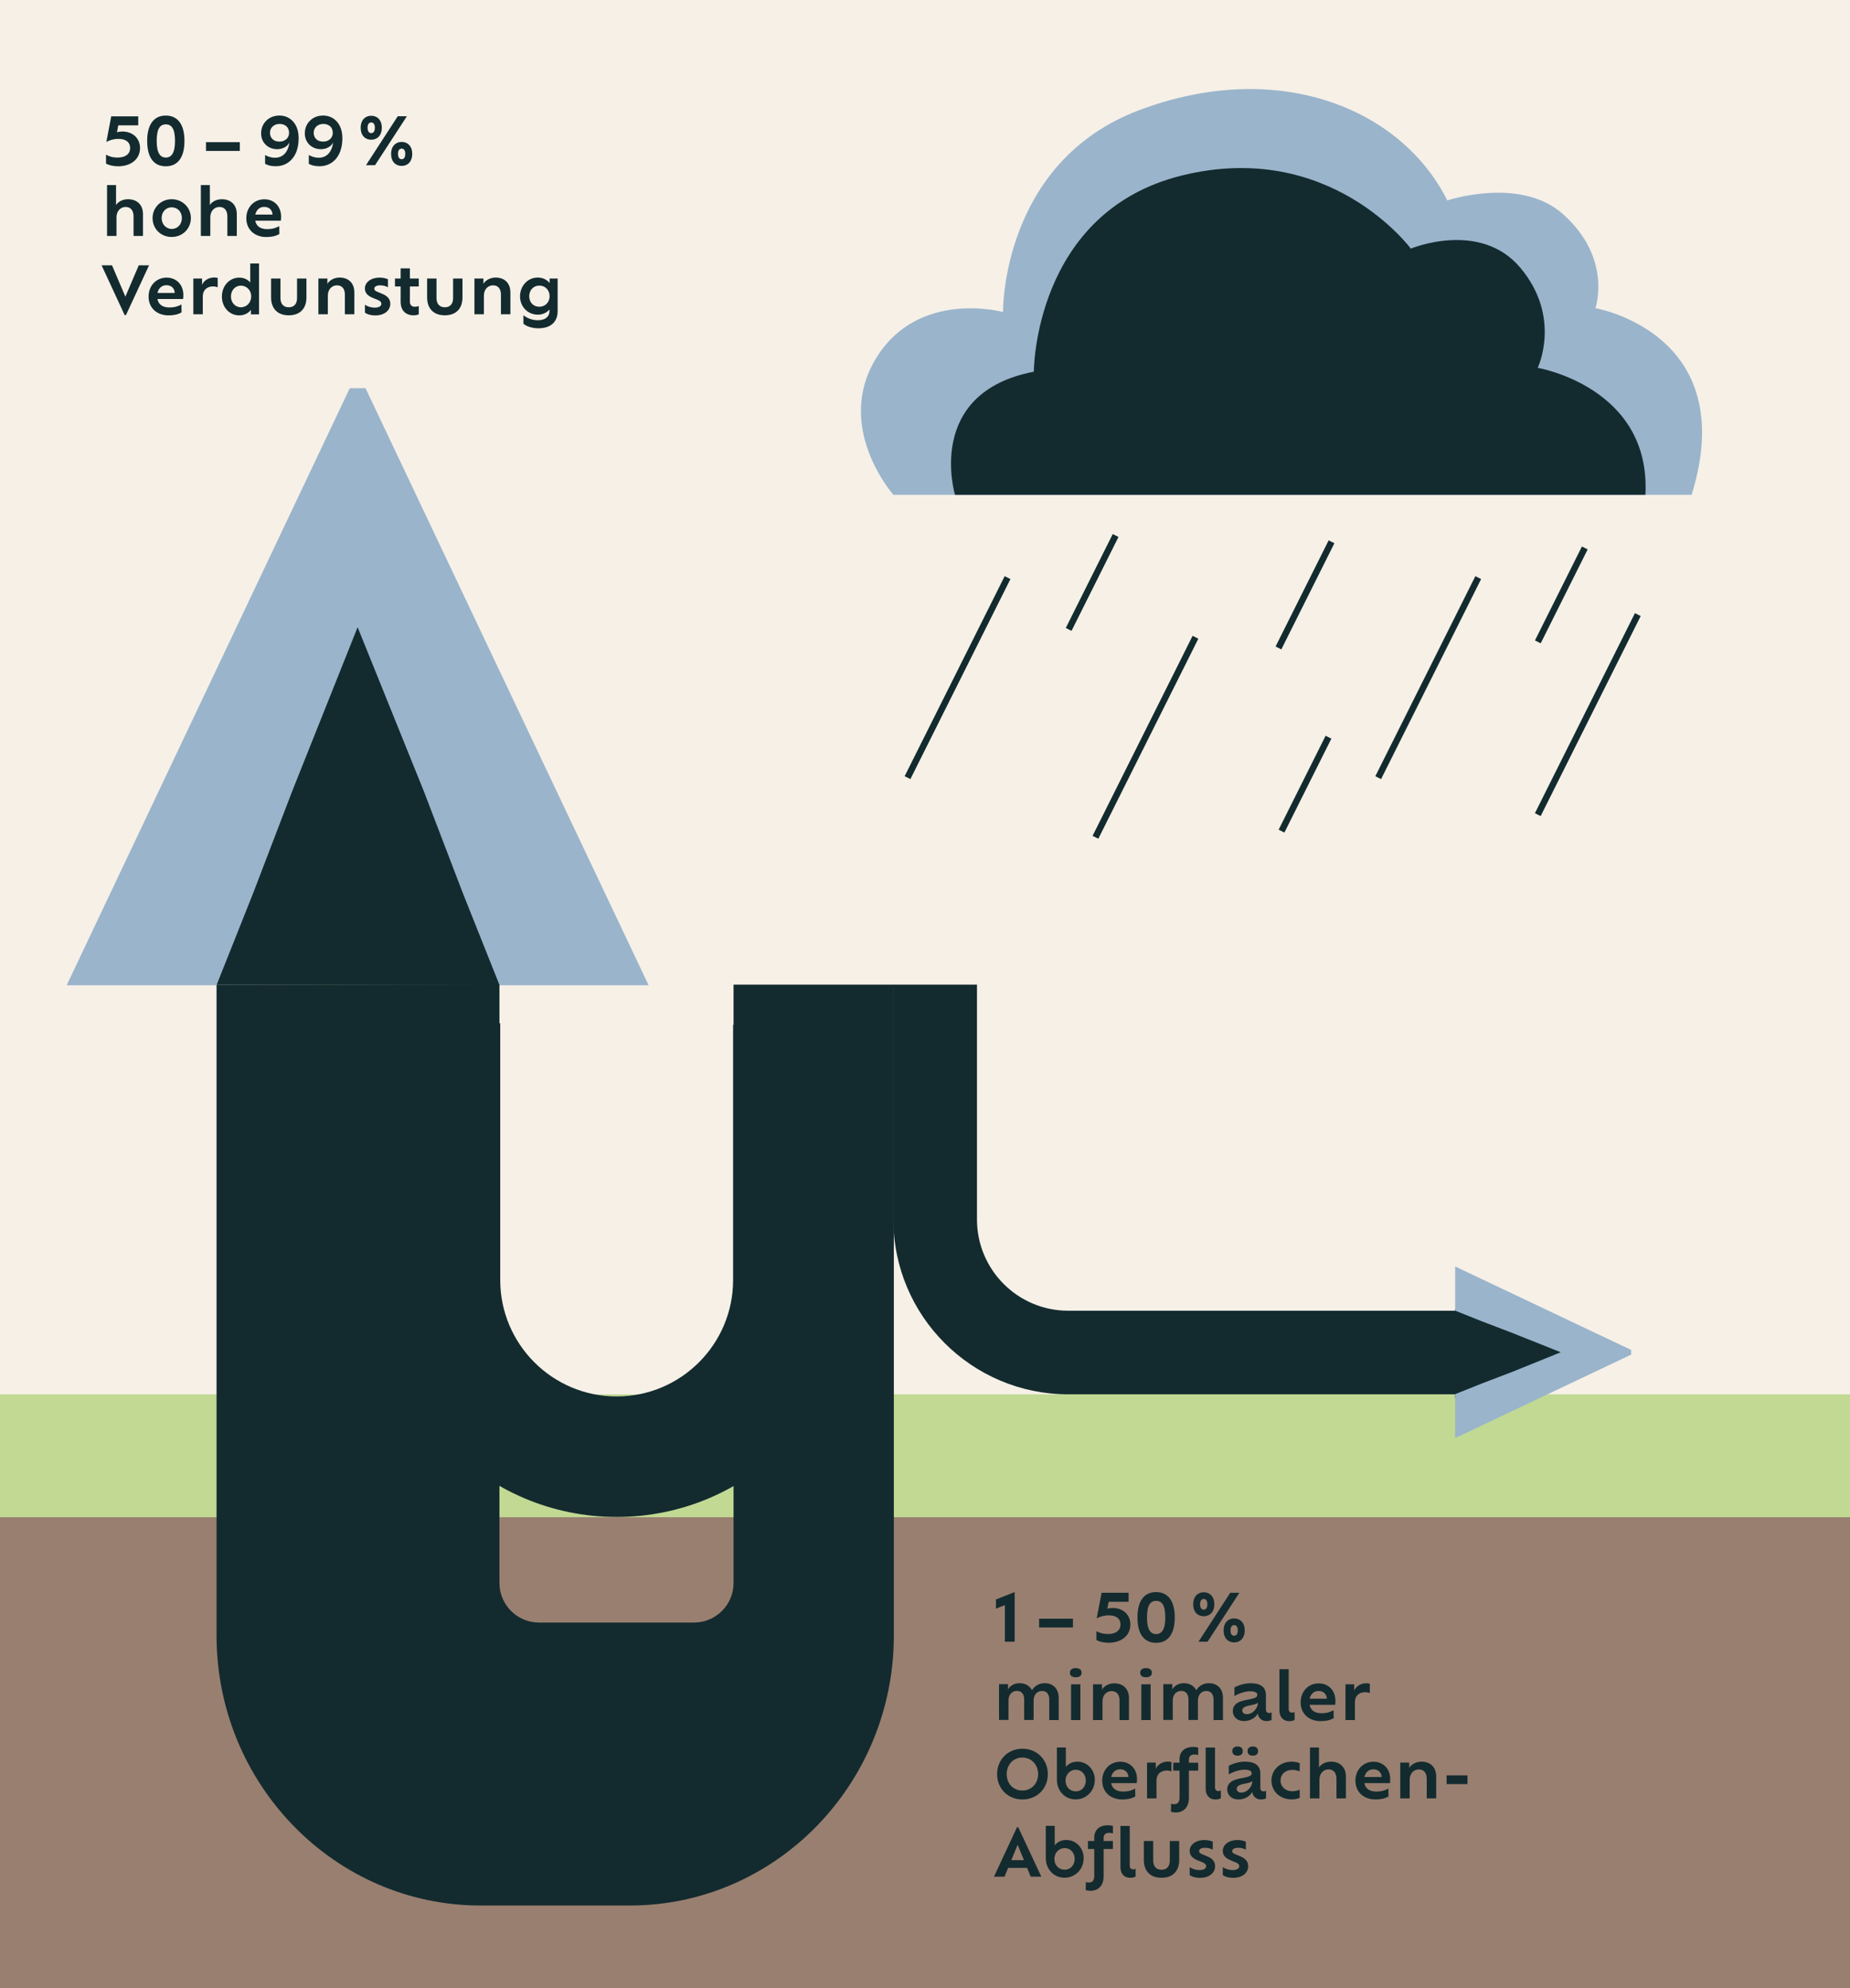 <svg xmlns="http://www.w3.org/2000/svg" id="Ebene_2" viewBox="0 0 287.73 309.16"><rect x="0" y="0" width="287.73" height="309.16" fill="#333333" stroke="none"/><defs><style>.cls-1{fill:#f6f0e7;}.cls-1,.cls-2,.cls-3,.cls-4,.cls-5{stroke-width:0px;}.cls-2{fill:#9ab4cb;}.cls-3{fill:#132b2f;}.cls-4{fill:#c1d993;}.cls-5{fill:#997f70;}</style></defs><g id="Ebene_1-2"><rect class="cls-5" y="216.47" width="287.73" height="92.68"></rect><rect class="cls-4" y="216.47" width="287.73" height="19.46"></rect><rect class="cls-1" x="0" width="287.73" height="216.82"></rect><path class="cls-2" d="m263.09,76.94h-124.14s-9.27-10.47-2.69-21.24c6.58-10.77,19.74-7.18,19.74-7.18,0,0-.3-23.33,21.24-31.41,21.54-8.08,40.68-.3,47.86,14.06,0,0,11.29-3.79,17.95,2.09,7.78,6.88,5.09,14.66,5.09,14.66,0,0,22.73,3.89,14.96,29.02Z"></path><path class="cls-3" d="m148.53,76.94s-4.79-15.85,12.26-19.14c0,0,0-24.83,23.03-30.51,23.03-5.68,35.6,11.37,35.6,11.37,0,0,10.77-4.49,17.05,2.99,6.46,7.7,2.69,15.55,2.69,15.55,0,0,17.65,2.99,16.75,19.74h-107.39Z"></path><rect class="cls-3" x="204.72" y="104.86" width="34.78" height="1" transform="translate(28.55 256.9) rotate(-63.43)"></rect><rect class="cls-3" x="160.75" y="114.13" width="34.78" height="1" transform="translate(-4.05 222.7) rotate(-63.43)"></rect><rect class="cls-3" x="131.53" y="104.86" width="34.78" height="1" transform="translate(-11.92 191.44) rotate(-63.43)"></rect><rect class="cls-3" x="229.55" y="110.6" width="34.78" height="1" transform="translate(37.13 282.29) rotate(-63.43)"></rect><rect class="cls-3" x="161.69" y="90.07" width="16.33" height="1" transform="translate(12.88 201.98) rotate(-63.43)"></rect><rect class="cls-3" x="194.8" y="121.43" width="16.33" height="1" transform="translate(3.13 248.93) rotate(-63.43)"></rect><rect class="cls-3" x="234.65" y="91.99" width="16.33" height="1" transform="translate(51.5 268.31) rotate(-63.43)"></rect><rect class="cls-3" x="193.73" y="91.99" width="18.46" height="1" transform="translate(29.46 232.66) rotate(-63.43)"></rect><path class="cls-3" d="m21.78,23.01c0,1.72-1.38,2.85-3.42,2.85-.71,0-1.47-.17-1.87-.43v-1.38c.42.25.99.45,1.82.45,1.2,0,1.93-.55,1.93-1.49,0-.82-.56-1.41-1.82-1.41-.84,0-1.56.28-1.88.47l.76-3.98h4.2v1.4h-3.1l-.21,1.07c.24-.06.55-.11.83-.11,1.67,0,2.76,1.1,2.76,2.57Z"></path><path class="cls-3" d="m22.89,21.91c0-2.71,1.16-3.94,2.9-3.94s2.9,1.23,2.9,3.94-1.14,3.95-2.9,3.95-2.9-1.22-2.9-3.95Zm4.33,0c0-1.92-.55-2.57-1.43-2.57s-1.42.65-1.42,2.57.57,2.59,1.42,2.59,1.43-.66,1.43-2.59Z"></path><path class="cls-3" d="m32.04,22.11h5.26v1.36h-5.26v-1.36Z"></path><path class="cls-3" d="m46.45,21.48c0,1.58-.47,2.71-1.19,3.42-.65.65-1.49.95-2.34.95-.95,0-1.43-.23-1.69-.38v-1.37c.29.18.85.43,1.54.43.57,0,1.07-.19,1.45-.56.42-.42.7-1.04.78-1.8-.09.17-.21.34-.37.49-.37.32-.89.54-1.52.54-.76,0-1.41-.29-1.85-.76-.42-.44-.65-1.04-.65-1.69,0-.78.28-1.47.79-1.97.5-.51,1.21-.81,2.06-.81.69,0,1.34.22,1.86.67.68.58,1.13,1.52,1.13,2.84Zm-1.49-.79c0-.48-.16-.81-.4-1.04-.28-.26-.68-.38-1.06-.38-.5,0-.89.17-1.16.46-.22.24-.35.56-.35.91s.11.71.36.96c.23.25.6.42,1.1.42.44,0,.84-.14,1.12-.41.23-.23.39-.55.39-.93Z"></path><path class="cls-3" d="m53.25,21.48c0,1.58-.47,2.71-1.19,3.42-.65.65-1.49.95-2.34.95-.95,0-1.43-.23-1.69-.38v-1.37c.29.18.85.43,1.54.43.57,0,1.07-.19,1.45-.56.42-.42.7-1.04.78-1.8-.09.17-.21.34-.37.49-.37.32-.89.54-1.52.54-.76,0-1.41-.29-1.85-.76-.42-.44-.65-1.04-.65-1.69,0-.78.28-1.47.79-1.97.5-.51,1.21-.81,2.06-.81.69,0,1.34.22,1.86.67.68.58,1.13,1.52,1.13,2.84Zm-1.49-.79c0-.48-.16-.81-.4-1.04-.28-.26-.68-.38-1.06-.38-.5,0-.89.17-1.16.46-.22.24-.35.56-.35.91s.11.71.36.96c.23.25.6.42,1.1.42.44,0,.84-.14,1.12-.41.23-.23.39-.55.39-.93Z"></path><path class="cls-3" d="m56.1,19.86c0-1.26.76-1.86,1.64-1.86s1.64.6,1.64,1.86-.76,1.87-1.64,1.87-1.64-.59-1.64-1.87Zm5.76-1.78h1.42l-4.95,7.61h-1.41l4.94-7.61Zm-3.56,1.78c0-.65-.3-.82-.56-.82s-.57.17-.57.82.3.84.57.84.56-.18.56-.84Zm2.53,4.07c0-1.26.76-1.86,1.64-1.86s1.64.6,1.64,1.86-.76,1.87-1.64,1.87-1.64-.59-1.64-1.87Zm2.2,0c0-.65-.3-.82-.56-.82s-.57.17-.57.82.3.83.57.83.56-.17.56-.83Z"></path><path class="cls-3" d="m22.24,33.29v3.4h-1.47v-3.06c0-.91-.46-1.45-1.23-1.45s-1.42.62-1.42,1.59v2.92h-1.47v-7.91h1.4v3.1c.32-.51,1.01-.9,1.86-.9,1.42,0,2.33.89,2.33,2.31Z"></path><path class="cls-3" d="m23.73,33.91c0-1.62,1.28-2.93,2.97-2.93s2.99,1.31,2.99,2.93-1.27,2.94-2.99,2.94-2.97-1.29-2.97-2.94Zm4.56,0c0-.93-.64-1.67-1.58-1.67s-1.57.74-1.57,1.67.66,1.69,1.57,1.69,1.58-.73,1.58-1.69Z"></path><path class="cls-3" d="m36.83,33.29v3.4h-1.47v-3.06c0-.91-.46-1.45-1.23-1.45s-1.42.62-1.42,1.59v2.92h-1.47v-7.91h1.4v3.1c.32-.51,1.01-.9,1.86-.9,1.42,0,2.33.89,2.33,2.31Z"></path><path class="cls-3" d="m43.67,34.32h-3.97c.15.84.8,1.31,1.85,1.31.83,0,1.43-.2,1.88-.47l.02,1.23c-.59.35-1.3.47-2.02.47-1.87,0-3.12-1.19-3.12-2.92s1.22-2.95,2.81-2.95c1.44,0,2.6,1.01,2.6,2.73,0,.25-.02.47-.05.61Zm-3.96-.95h2.68c-.05-.75-.55-1.2-1.3-1.2-.71,0-1.22.46-1.38,1.2Z"></path><path class="cls-3" d="m23.18,41.26l-3.59,7.74h-.2l-3.59-7.74h1.62l2.08,4.87,2.08-4.87h1.6Z"></path><path class="cls-3" d="m28.46,46.5h-3.97c.15.84.8,1.31,1.85,1.31.83,0,1.43-.2,1.88-.47l.02,1.23c-.59.36-1.3.47-2.02.47-1.87,0-3.11-1.19-3.11-2.92s1.22-2.95,2.81-2.95c1.44,0,2.6,1.01,2.6,2.73,0,.25-.02.47-.05.61Zm-3.96-.95h2.68c-.05-.75-.55-1.2-1.3-1.2-.71,0-1.22.46-1.38,1.2Z"></path><path class="cls-3" d="m33.86,43.23v1.45c-.19-.08-.43-.14-.73-.14-.89,0-1.59.53-1.59,1.55v2.78h-1.47v-5.56h1.36v.96c.29-.64,1-1.12,1.88-1.12.19,0,.42.03.56.07Z"></path><path class="cls-3" d="m40.29,40.96v7.92h-1.26v-.7c-.44.57-1.08.86-1.83.86-1.54,0-2.69-1.29-2.69-2.93s1.16-2.94,2.71-2.94c.68,0,1.27.26,1.7.75v-2.95h1.36Zm-1.22,5.12c0-.91-.68-1.66-1.6-1.66s-1.55.75-1.55,1.68.64,1.68,1.55,1.68,1.6-.74,1.6-1.71Z"></path><path class="cls-3" d="m42.16,46.24v-2.93h1.46v3.03c0,.85.41,1.44,1.29,1.44s1.29-.58,1.29-1.44v-3.03h1.46v2.94c0,1.71-.97,2.78-2.75,2.78s-2.75-1.08-2.75-2.79Z"></path><path class="cls-3" d="m55.11,45.46v3.41h-1.47v-3.06c0-.91-.45-1.44-1.23-1.44s-1.42.62-1.42,1.59v2.91h-1.47v-5.56h1.4v.83c.3-.54,1.03-.98,1.9-.98,1.4,0,2.29.88,2.29,2.3Z"></path><path class="cls-3" d="m56.76,48.61v-1.23c.31.24.91.46,1.53.46.74,0,1.02-.31,1.02-.59s-.18-.46-.63-.64l-.66-.27c-.81-.32-1.27-.76-1.27-1.48,0-.93.88-1.69,2.32-1.69.51,0,1.03.13,1.27.26v1.24c-.29-.16-.7-.3-1.21-.3-.58,0-.92.22-.92.52,0,.23.13.34.52.5l.63.26c.92.38,1.34.83,1.34,1.62,0,.88-.77,1.78-2.34,1.78-.71,0-1.3-.19-1.6-.43Z"></path><path class="cls-3" d="m63.75,44.55v2.36c0,.5.27.79.77.79.19,0,.48-.04.61-.12v1.3c-.17.09-.51.15-.81.15-1.25,0-2.01-.78-2.01-2.1v-2.38h-.88v-1.24h.88v-1.58h1.44v1.58h1.38v1.24h-1.38Z"></path><path class="cls-3" d="m66.43,46.24v-2.93h1.46v3.03c0,.85.41,1.44,1.29,1.44s1.29-.58,1.29-1.44v-3.03h1.46v2.94c0,1.71-.97,2.78-2.75,2.78s-2.75-1.08-2.75-2.79Z"></path><path class="cls-3" d="m79.38,45.46v3.41h-1.47v-3.06c0-.91-.45-1.44-1.23-1.44s-1.42.62-1.42,1.59v2.91h-1.47v-5.56h1.4v.83c.3-.54,1.03-.98,1.9-.98,1.4,0,2.29.88,2.29,2.3Z"></path><path class="cls-3" d="m86.73,43.31v5.07c0,1.64-1.02,2.67-3.01,2.67-.94,0-1.85-.3-2.31-.71v-1.33c.52.46,1.38.79,2.24.79,1.26,0,1.81-.65,1.81-1.42v-.26c-.45.53-1.09.81-1.82.81-1.57,0-2.76-1.25-2.76-2.85s1.18-2.92,2.74-2.92c.75,0,1.41.29,1.86.85v-.7h1.26Zm-1.25,2.76c0-.96-.68-1.66-1.6-1.66s-1.57.71-1.57,1.66.64,1.63,1.57,1.63,1.6-.72,1.6-1.63Z"></path><path class="cls-3" d="m157.81,247.57v7.72h-1.52v-5.7l-1.39.56v-1.43l2.91-1.15Z"></path><path class="cls-3" d="m161.61,251.71h5.26v1.36h-5.26v-1.36Z"></path><path class="cls-3" d="m175.81,252.6c0,1.72-1.38,2.85-3.42,2.85-.71,0-1.47-.17-1.87-.43v-1.38c.42.25.99.45,1.82.45,1.2,0,1.93-.55,1.93-1.49,0-.82-.56-1.41-1.82-1.41-.84,0-1.56.28-1.88.47l.76-3.98h4.2v1.4h-3.1l-.21,1.07c.24-.06.55-.11.83-.11,1.67,0,2.76,1.1,2.76,2.57Z"></path><path class="cls-3" d="m176.91,251.51c0-2.71,1.16-3.94,2.9-3.94s2.9,1.23,2.9,3.94-1.14,3.95-2.9,3.95-2.9-1.22-2.9-3.95Zm4.33,0c0-1.92-.55-2.57-1.43-2.57s-1.42.65-1.42,2.57.57,2.59,1.42,2.59,1.43-.66,1.43-2.59Z"></path><path class="cls-3" d="m185.58,249.46c0-1.26.76-1.86,1.64-1.86s1.64.6,1.64,1.86-.76,1.87-1.64,1.87-1.64-.59-1.64-1.87Zm5.76-1.78h1.42l-4.95,7.61h-1.41l4.94-7.61Zm-3.56,1.78c0-.65-.3-.82-.56-.82s-.57.17-.57.82.3.84.57.84.56-.18.56-.84Zm2.53,4.07c0-1.26.76-1.86,1.64-1.86s1.64.6,1.64,1.86-.76,1.87-1.64,1.87-1.64-.59-1.64-1.87Zm2.2,0c0-.65-.3-.82-.56-.82s-.57.17-.57.82.3.83.57.83.56-.17.56-.83Z"></path><path class="cls-3" d="m164.66,264.03v3.44h-1.47v-3.2c0-.83-.41-1.32-1.12-1.32-.8,0-1.31.61-1.31,1.5v3.01h-1.47v-3.2c0-.83-.42-1.32-1.12-1.32-.8,0-1.32.61-1.32,1.5v3.01h-1.47v-5.56h1.4v.82c.29-.54.94-.97,1.78-.97.9,0,1.59.4,1.95,1.1.33-.6,1.04-1.1,1.95-1.1,1.34,0,2.2.87,2.2,2.27Z"></path><path class="cls-3" d="m166.4,260.11c0-.47.36-.72.91-.72s.91.25.91.72-.33.71-.91.71-.91-.25-.91-.71Zm.18,1.8h1.45v5.56h-1.45v-5.56Z"></path><path class="cls-3" d="m175.59,264.06v3.41h-1.47v-3.06c0-.91-.45-1.44-1.23-1.44s-1.42.62-1.42,1.59v2.91h-1.47v-5.56h1.4v.83c.3-.54,1.02-.98,1.9-.98,1.4,0,2.29.88,2.29,2.3Z"></path><path class="cls-3" d="m177.33,260.11c0-.47.36-.72.91-.72s.91.25.91.72-.33.71-.91.71-.91-.25-.91-.71Zm.18,1.8h1.45v5.56h-1.45v-5.56Z"></path><path class="cls-3" d="m190.21,264.03v3.44h-1.47v-3.2c0-.83-.41-1.32-1.12-1.32-.8,0-1.31.61-1.31,1.5v3.01h-1.47v-3.2c0-.83-.42-1.32-1.12-1.32-.8,0-1.32.61-1.32,1.5v3.01h-1.47v-5.56h1.4v.82c.29-.54.94-.97,1.78-.97.9,0,1.59.4,1.95,1.1.33-.6,1.04-1.1,1.95-1.1,1.34,0,2.2.87,2.2,2.27Z"></path><path class="cls-3" d="m197.77,266.28v1.17c-.18.11-.5.18-.8.18-.72,0-1.27-.47-1.35-1.18-.06.13-.16.27-.27.4-.41.44-1.08.78-1.88.78-1.02,0-1.72-.64-1.73-1.54,0-.46.15-.79.41-1.04.42-.43,1.11-.59,1.76-.72s1.28-.22,1.53-.48c.08-.08.12-.18.12-.29,0-.3-.3-.56-1.1-.56-.88,0-1.84.36-2.47.74v-1.35c.58-.31,1.54-.64,2.5-.64,1.67,0,2.4.68,2.4,1.84v2.25c0,.38.24.54.5.54.16,0,.28-.04.39-.1Zm-2.13-1.5c-.23.2-.63.28-1.04.37-.49.1-.97.18-1.23.45-.1.1-.16.22-.16.4,0,.33.31.56.71.56.43,0,.84-.19,1.17-.53.32-.33.53-.75.56-1.24Z"></path><path class="cls-3" d="m198.98,259.56h1.45v6.2c0,.39.25.56.52.56.16,0,.29-.04.4-.1v1.23c-.18.12-.51.19-.82.19-1.04,0-1.54-.72-1.54-1.65v-6.42Z"></path><path class="cls-3" d="m207.65,265.1h-3.97c.15.84.8,1.31,1.85,1.31.83,0,1.43-.2,1.88-.47l.02,1.23c-.59.36-1.3.47-2.02.47-1.87,0-3.12-1.19-3.12-2.92s1.22-2.95,2.81-2.95c1.44,0,2.6,1.01,2.6,2.73,0,.25-.02.47-.05.61Zm-3.96-.95h2.68c-.05-.75-.55-1.2-1.3-1.2-.71,0-1.22.46-1.38,1.2Z"></path><path class="cls-3" d="m213.05,261.83v1.45c-.19-.08-.43-.14-.73-.14-.89,0-1.59.53-1.59,1.55v2.78h-1.47v-5.56h1.36v.96c.29-.64,1-1.12,1.88-1.12.19,0,.42.03.56.07Z"></path><path class="cls-3" d="m155.08,275.88c0-2.24,1.67-3.95,3.94-3.95s3.95,1.71,3.95,3.95-1.67,3.94-3.95,3.94-3.94-1.71-3.94-3.94Zm6.38,0c0-1.47-1.04-2.58-2.45-2.58s-2.44,1.11-2.44,2.58,1.01,2.55,2.44,2.55,2.45-1.11,2.45-2.55Z"></path><path class="cls-3" d="m170.27,276.8c0,1.67-1.29,3.01-2.97,3.01s-2.92-1.32-2.92-3.07v-5h1.39v3.02c.41-.49.99-.82,1.8-.82,1.53,0,2.71,1.25,2.71,2.86Zm-1.4.08c0-.95-.64-1.68-1.55-1.68s-1.6.74-1.6,1.69.66,1.67,1.6,1.67,1.55-.75,1.55-1.68Z"></path><path class="cls-3" d="m176.79,277.28h-3.97c.15.84.8,1.31,1.85,1.31.83,0,1.43-.2,1.88-.47l.02,1.23c-.59.35-1.3.47-2.02.47-1.87,0-3.12-1.19-3.12-2.92s1.22-2.95,2.81-2.95c1.44,0,2.6,1.01,2.6,2.73,0,.25-.02.47-.05.61Zm-3.96-.95h2.68c-.05-.75-.55-1.2-1.3-1.2-.71,0-1.22.46-1.38,1.2Z"></path><path class="cls-3" d="m182.19,274.01v1.45c-.19-.08-.43-.14-.73-.14-.89,0-1.59.53-1.59,1.55v2.78h-1.47v-5.56h1.36v.96c.29-.64,1-1.12,1.88-1.12.19,0,.42.03.56.07Z"></path><path class="cls-3" d="m185.57,271.65c.33,0,.58.04.78.11v1.15c-.14-.05-.32-.08-.56-.08-.61,0-.88.29-.88.8v.47h1.44v1.24h-1.44v4.24c0,1.39-.77,2.26-2.05,2.26-.29,0-.57-.04-.74-.12l.02-1.24c.13.06.3.08.49.08.55,0,.82-.38.82-1v-4.22h-.98v-1.24h.98v-.51c0-1.2.77-1.94,2.12-1.94Zm4.31,6.75v1.23c-.18.12-.51.19-.82.19-1.04,0-1.54-.72-1.54-1.65v-6.42h1.45v6.2c0,.39.25.56.52.56.16,0,.29-.04.4-.1Z"></path><path class="cls-3" d="m196.91,278.47v1.17c-.18.11-.5.18-.8.18-.72,0-1.27-.47-1.35-1.18-.06.13-.16.27-.27.4-.41.44-1.08.78-1.88.78-1.02,0-1.72-.64-1.74-1.54,0-.46.15-.79.41-1.04.42-.43,1.11-.59,1.75-.72.65-.13,1.28-.22,1.53-.48.08-.08.12-.18.12-.29,0-.3-.3-.56-1.1-.56-.88,0-1.84.36-2.47.74v-1.35c.58-.31,1.54-.64,2.5-.64,1.67,0,2.41.68,2.41,1.84v2.25c0,.38.24.54.5.54.16,0,.28-.04.39-.1Zm-5.25-6.17c0-.47.31-.72.81-.72.53,0,.82.25.82.72s-.29.71-.82.71c-.5,0-.81-.25-.81-.71Zm3.12,4.67c-.23.2-.63.28-1.05.37-.49.1-.97.18-1.23.45-.1.1-.16.22-.16.4,0,.33.31.56.71.56.43,0,.84-.19,1.17-.53.33-.32.53-.75.56-1.24Zm-.75-4.67c0-.47.32-.72.82-.72s.82.25.82.72-.3.71-.82.71-.82-.25-.82-.71Z"></path><path class="cls-3" d="m197.75,276.87c0-1.62,1.28-2.93,3.17-2.93.45,0,.93.1,1.23.25l-.02,1.26c-.2-.09-.6-.23-1.12-.23-1.14,0-1.85.72-1.85,1.65s.71,1.67,1.85,1.67c.52,0,.91-.14,1.12-.24l.02,1.26c-.29.15-.78.25-1.24.25-1.89,0-3.16-1.3-3.16-2.94Z"></path><path class="cls-3" d="m209.33,276.25v3.4h-1.47v-3.06c0-.91-.46-1.45-1.23-1.45s-1.42.62-1.42,1.59v2.92h-1.47v-7.91h1.4v3.1c.33-.51,1.01-.9,1.86-.9,1.42,0,2.33.89,2.33,2.31Z"></path><path class="cls-3" d="m216.17,277.28h-3.97c.15.84.8,1.31,1.85,1.31.83,0,1.43-.2,1.88-.47l.02,1.23c-.59.35-1.3.47-2.02.47-1.87,0-3.12-1.19-3.12-2.92s1.22-2.95,2.81-2.95c1.44,0,2.6,1.01,2.6,2.73,0,.25-.02.47-.05.61Zm-3.96-.95h2.68c-.05-.75-.55-1.2-1.3-1.2-.71,0-1.22.46-1.38,1.2Z"></path><path class="cls-3" d="m223.37,276.24v3.41h-1.47v-3.06c0-.91-.45-1.44-1.23-1.44s-1.42.62-1.42,1.59v2.91h-1.47v-5.56h1.4v.83c.3-.54,1.03-.98,1.9-.98,1.4,0,2.29.88,2.29,2.3Z"></path><path class="cls-3" d="m224.99,276.07h3.25v1.36h-3.25v-1.36Z"></path><path class="cls-3" d="m159.74,290.46h-2.94l-.57,1.37h-1.64l3.59-7.7h.18l3.6,7.7h-1.65l-.57-1.37Zm-1.47-3.58l-.98,2.38h1.96l-.97-2.38Z"></path><path class="cls-3" d="m168.54,288.98c0,1.67-1.29,3.01-2.97,3.01s-2.92-1.32-2.92-3.07v-5h1.39v3.02c.41-.49.99-.82,1.8-.82,1.53,0,2.71,1.25,2.71,2.86Zm-1.4.08c0-.95-.64-1.68-1.55-1.68s-1.6.74-1.6,1.69.66,1.67,1.6,1.67,1.55-.75,1.55-1.68Z"></path><path class="cls-3" d="m172.31,283.83c.33,0,.58.04.78.11v1.15c-.14-.05-.32-.08-.56-.08-.61,0-.88.29-.88.8v.47h1.44v1.24h-1.44v4.24c0,1.39-.77,2.26-2.05,2.26-.29,0-.57-.04-.74-.12l.02-1.24c.13.06.3.08.49.08.55,0,.82-.38.82-1v-4.22h-.98v-1.24h.98v-.51c0-1.2.77-1.94,2.12-1.94Zm4.31,6.75v1.23c-.18.12-.51.19-.82.19-1.04,0-1.54-.72-1.54-1.65v-6.42h1.45v6.2c0,.39.25.56.52.56.16,0,.29-.04.4-.1Z"></path><path class="cls-3" d="m177.9,289.21v-2.93h1.46v3.03c0,.85.41,1.44,1.29,1.44s1.29-.58,1.29-1.44v-3.03h1.46v2.94c0,1.71-.97,2.78-2.75,2.78s-2.75-1.08-2.75-2.79Z"></path><path class="cls-3" d="m185.03,291.57v-1.23c.31.24.91.46,1.53.46.74,0,1.03-.31,1.03-.59s-.18-.46-.63-.64l-.66-.27c-.81-.32-1.27-.76-1.27-1.48,0-.93.88-1.69,2.32-1.69.51,0,1.02.13,1.27.26v1.24c-.29-.16-.7-.3-1.21-.3-.58,0-.92.22-.92.52,0,.23.13.34.52.5l.63.26c.92.38,1.34.83,1.34,1.62,0,.88-.77,1.78-2.34,1.78-.71,0-1.3-.19-1.6-.43Z"></path><path class="cls-3" d="m190.18,291.57v-1.23c.31.24.91.46,1.53.46.74,0,1.03-.31,1.03-.59s-.18-.46-.63-.64l-.66-.27c-.81-.32-1.27-.76-1.27-1.48,0-.93.88-1.69,2.32-1.69.51,0,1.02.13,1.27.26v1.24c-.29-.16-.7-.3-1.21-.3-.58,0-.92.22-.92.52,0,.23.13.34.52.5l.63.26c.92.38,1.34.83,1.34,1.62,0,.88-.77,1.78-2.34,1.78-.71,0-1.3-.19-1.6-.43Z"></path><path class="cls-3" d="m226.76,216.82h-60.63c-14.99,0-27.18-12.19-27.18-27.18v-36.53h13v36.53c0,7.82,6.36,14.18,14.18,14.18h60.63v13Z"></path><polygon class="cls-3" points="247.67 211.41 226.32 217.36 226.32 203.54 245.48 209.06 247.67 211.41"></polygon><polygon class="cls-2" points="253.7 210.64 253.7 209.92 226.32 196.94 226.32 203.81 230.59 205.51 235.22 207.28 242.74 210.28 235.22 213.32 230.59 215.09 226.32 216.79 226.32 223.63 253.7 210.64"></polygon><path class="cls-3" d="m97.97,296.31h-23.24c-22.63,0-41.05-18.84-41.05-41.99v-101.21h44v93.05c0,3.39,2.75,6.15,6.15,6.15h24.11c3.39,0,6.15-2.75,6.15-6.15v-93.05h24.93v101.21c0,23.15-18.41,41.99-41.05,41.99Z"></path><polygon class="cls-3" points="33.68 153.11 32.34 148.58 56.45 81.53 80.05 149.86 77.74 153.19 33.68 153.11"></polygon><polygon class="cls-2" points="56.85 60.37 54.4 60.37 10.37 153.21 33.67 153.21 39.43 138.74 45.44 123.04 55.62 97.53 65.92 123.04 71.93 138.74 77.7 153.21 100.88 153.21 56.85 60.37"></polygon><path class="cls-3" d="m114.02,159.36v39.68c0,9.99-8.12,18.11-18.11,18.11s-18.11-8.12-18.11-18.11v-39.92h-18.74v39.92c0,20.32,16.53,36.85,36.85,36.85s36.85-16.53,36.85-36.85v-39.68h-18.74Z"></path></g></svg>